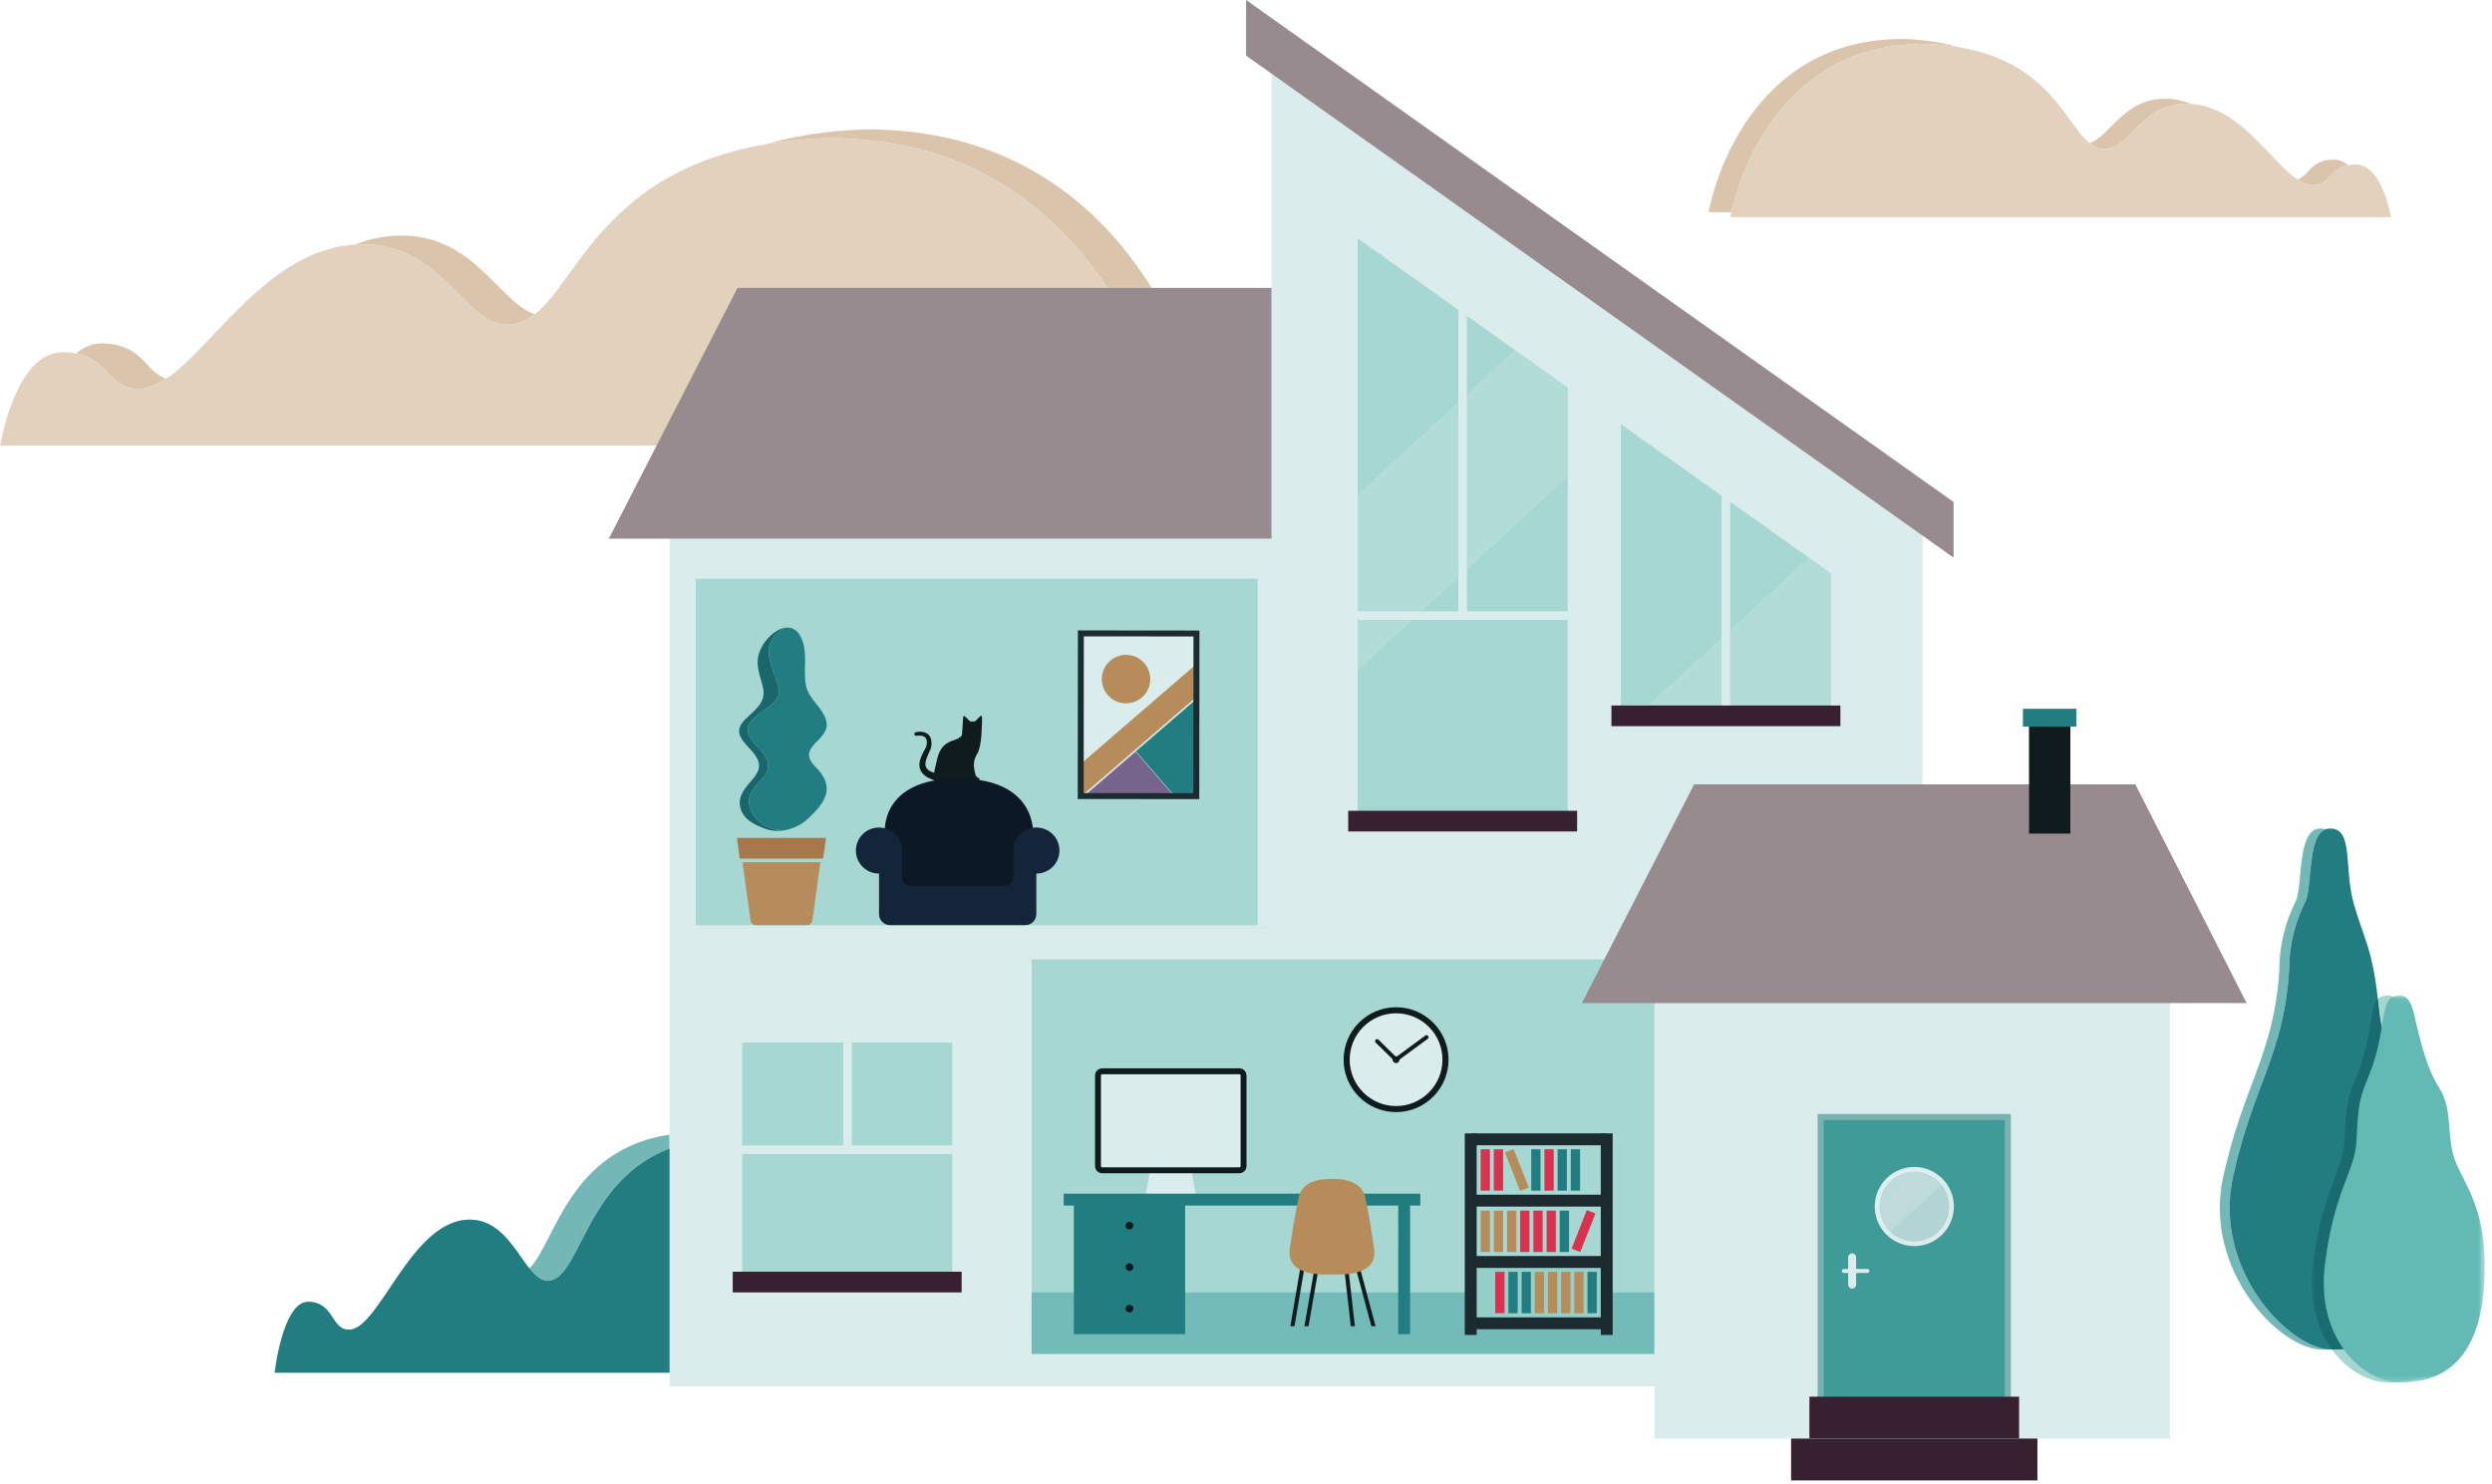 <?xml version="1.0" encoding="UTF-8"?>
<svg width="351px" height="209px" viewBox="0 0 351 209" version="1.1" xmlns="http://www.w3.org/2000/svg" xmlns:xlink="http://www.w3.org/1999/xlink">
    <title>C7896569-E4A9-486C-865A-4D9C0E369860@3x</title>
    <defs>
        <polygon id="path-1" points="0.078 0.06 24.453 0.06 24.453 54.576 0.078 54.576"></polygon>
        <polygon id="path-3" points="1.422 0.817 1.421 0.814"></polygon>
    </defs>
    <g id="Q&amp;B-PP---Customer----Desktop" stroke="none" stroke-width="1" fill="none" fill-rule="evenodd">
        <g id="1.0.0-Q&amp;B-PP-Customer_Type-property" transform="translate(-257, -310)">
            <g id="man_with_tablet_in_front_of_house" transform="translate(257, 310)">
                <path d="M38.682,193.383 L127.594,193.383 C127.594,193.383 123.637,160.236 101.287,160.432 C82.27,161.412 82.547,180.438 77.133,180.438 C73.872,180.438 72.276,171.808 66.167,171.808 C57.838,171.808 53.396,187.499 49.093,187.302 C46.664,187.302 47.011,183.381 43.401,183.381 C39.791,183.381 38.682,193.383 38.682,193.383" id="Fill-1" fill="#227D81"></path>
                <path d="M77.133,180.438 C76.191,180.438 75.388,179.718 74.575,178.694 C78.152,175.114 80.1,161.957 94.307,159.836 L94.307,161.825 C82.236,166.413 81.783,180.438 77.133,180.438" id="Fill-2" fill="#73B8B7"></path>
                <path d="M94.307,192.539 L58.529,192.539 L64.943,171.922 C64.955,171.92 64.967,171.917 64.979,171.915 C68.554,174.161 70.093,179.592 72.682,179.592 C73.392,179.592 74.004,179.265 74.575,178.694 C75.388,179.718 76.191,180.438 77.133,180.438 C81.783,180.438 82.236,166.413 94.307,161.825 L94.307,192.539" id="Fill-3" fill="#227D81"></path>
                <polyline id="Fill-4" fill="#DAEDEC" points="179.098 5.281 179.098 75.269 94.307 75.269 94.307 195.287 270.783 195.287 270.783 70.58 179.098 5.281"></polyline>
                <polyline id="Fill-6" fill="#A6D7D2" points="145.302 190.737 145.302 135.149 233.039 135.149 233.039 140.905 233.037 140.905 233.037 182.029 145.302 182.029 145.302 190.737"></polyline>
                <polyline id="Fill-7" fill="#72BBB9" points="233.039 190.737 145.302 190.737 145.302 182.029 233.039 182.029 233.037 190.737"></polyline>
                <polygon id="Fill-8" fill="#96CFC8" points="207.127 186.303 226.269 186.303 226.269 178.051 207.127 178.051"></polygon>
                <polygon id="Fill-9" fill="#1C2B2F" points="207.254 161.336 226.341 161.336 226.341 159.661 207.254 159.661"></polygon>
                <polygon id="Fill-10" fill="#1C2B2F" points="225.47 188.058 227.144 188.058 227.144 159.661 225.47 159.661"></polygon>
                <polygon id="Fill-11" fill="#1C2B2F" points="206.316 188.058 207.99 188.058 207.99 159.661 206.316 159.661"></polygon>
                <polygon id="Fill-12" fill="#1C2B2F" points="207.254 169.976 226.341 169.976 226.341 168.3 207.254 168.3"></polygon>
                <polygon id="Fill-13" fill="#1C2B2F" points="207.254 178.615 226.341 178.615 226.341 176.94 207.254 176.94"></polygon>
                <polygon id="Fill-14" fill="#1C2B2F" points="207.254 187.254 226.341 187.254 226.341 185.579 207.254 185.579"></polygon>
                <polyline id="Fill-15" fill="#DAEDEC" points="167.686 164.182 162.124 164.182 161.389 168.2 168.419 168.2 167.686 164.182"></polyline>
                <path d="M175.156,164.276 C175.156,164.599 174.893,164.863 174.569,164.863 L155.241,164.863 C154.915,164.863 154.655,164.599 154.655,164.276 L154.655,151.505 C154.655,151.181 154.915,150.919 155.241,150.919 L174.569,150.919 C174.893,150.919 175.156,151.181 175.156,151.505 L175.156,164.276" id="Fill-16" fill="#DAEDEC"></path>
                <path d="M155.241,151.333 C155.146,151.333 155.069,151.411 155.069,151.505 L155.069,164.276 C155.069,164.369 155.146,164.446 155.241,164.446 L174.569,164.446 C174.664,164.446 174.74,164.369 174.74,164.276 L174.74,151.505 C174.74,151.411 174.664,151.333 174.569,151.333 L155.241,151.333 Z M174.569,165.277 L155.241,165.277 C154.688,165.277 154.238,164.829 154.238,164.276 L154.238,151.505 C154.238,150.951 154.688,150.503 155.241,150.503 L174.569,150.503 C175.121,150.503 175.572,150.951 175.572,151.505 L175.572,164.276 C175.572,164.829 175.121,165.277 174.569,165.277 L174.569,165.277 Z" id="Fill-17" fill="#101B1E"></path>
                <polyline id="Fill-19" fill="#DAEDEC" points="163.33 157.03 163.851 156.509 166.479 159.139 165.96 159.659 163.33 157.03"></polyline>
                <polygon id="Fill-21" fill="#227D81" points="196.94 187.948 198.613 187.948 198.613 168.794 196.94 168.794"></polygon>
                <polygon id="Fill-22" fill="#227D81" points="149.824 169.832 200.053 169.832 200.053 168.156 149.824 168.156"></polygon>
                <polygon id="Fill-23" fill="#227D81" points="151.254 187.947 166.926 187.947 166.926 168.793 151.254 168.793"></polygon>
                <path d="M159.635,172.66 C159.635,172.361 159.391,172.116 159.091,172.116 C158.791,172.116 158.545,172.361 158.545,172.66 C158.545,172.963 158.791,173.206 159.091,173.206 C159.391,173.206 159.635,172.963 159.635,172.66" id="Fill-24" fill="#101B1E"></path>
                <path d="M159.635,178.504 C159.635,178.204 159.391,177.959 159.091,177.959 C158.791,177.959 158.545,178.204 158.545,178.504 C158.545,178.805 158.791,179.049 159.091,179.049 C159.391,179.049 159.635,178.805 159.635,178.504" id="Fill-25" fill="#101B1E"></path>
                <path d="M159.635,184.349 C159.635,184.046 159.391,183.803 159.091,183.803 C158.791,183.803 158.545,184.046 158.545,184.349 C158.545,184.649 158.791,184.892 159.091,184.892 C159.391,184.892 159.635,184.649 159.635,184.349" id="Fill-26" fill="#101B1E"></path>
                <polygon id="Fill-27" fill="#DA324E" points="208.546 167.729 209.853 167.729 209.853 161.902 208.546 161.902"></polygon>
                <polygon id="Fill-28" fill="#DA324E" points="210.403 167.729 211.709 167.729 211.709 161.902 210.403 161.902"></polygon>
                <polyline id="Fill-29" fill="#B68C5A" points="215.324 167.289 214.108 167.767 211.978 162.342 213.195 161.867 215.324 167.289"></polyline>
                <polygon id="Fill-30" fill="#227D81" points="215.678 167.729 216.983 167.729 216.983 161.902 215.678 161.902"></polygon>
                <polygon id="Fill-31" fill="#DA324E" points="217.535 167.729 218.841 167.729 218.841 161.902 217.535 161.902"></polygon>
                <polygon id="Fill-32" fill="#227D81" points="219.391 167.729 220.696 167.729 220.696 161.902 219.391 161.902"></polygon>
                <polygon id="Fill-33" fill="#227D81" points="221.247 167.729 222.553 167.729 222.553 161.902 221.247 161.902"></polygon>
                <polygon id="Fill-34" fill="#B68C5A" points="208.552 176.373 209.861 176.373 209.861 170.546 208.552 170.546"></polygon>
                <polygon id="Fill-35" fill="#B68C5A" points="210.41 176.373 211.716 176.373 211.716 170.546 210.41 170.546"></polygon>
                <polygon id="Fill-36" fill="#B68C5A" points="212.266 176.373 213.573 176.373 213.573 170.546 212.266 170.546"></polygon>
                <polygon id="Fill-37" fill="#DA324E" points="214.123 176.373 215.429 176.373 215.429 170.546 214.123 170.546"></polygon>
                <polygon id="Fill-38" fill="#DA324E" points="215.978 176.373 217.285 176.373 217.285 170.546 215.978 170.546"></polygon>
                <polygon id="Fill-39" fill="#DA324E" points="217.837 176.373 219.142 176.373 219.142 170.546 217.837 170.546"></polygon>
                <polygon id="Fill-40" fill="#227D81" points="219.691 176.373 220.998 176.373 220.998 170.546 219.691 170.546"></polygon>
                <polygon id="Fill-41" fill="#DA324E" points="210.605 184.997 211.911 184.997 211.911 179.17 210.605 179.17"></polygon>
                <polygon id="Fill-42" fill="#227D81" points="212.462 184.997 213.769 184.997 213.769 179.17 212.462 179.17"></polygon>
                <polygon id="Fill-43" fill="#227D81" points="214.318 184.997 215.625 184.997 215.625 179.17 214.318 179.17"></polygon>
                <polygon id="Fill-44" fill="#B68C5A" points="216.175 184.997 217.481 184.997 217.481 179.17 216.175 179.17"></polygon>
                <polygon id="Fill-45" fill="#B68C5A" points="218.031 184.997 219.337 184.997 219.337 179.17 218.031 179.17"></polygon>
                <polygon id="Fill-46" fill="#B68C5A" points="219.886 184.997 221.194 184.997 221.194 179.17 219.886 179.17"></polygon>
                <polygon id="Fill-47" fill="#B68C5A" points="221.743 184.997 223.049 184.997 223.049 179.17 221.743 179.17"></polygon>
                <polygon id="Fill-48" fill="#227D81" points="223.598 184.997 224.905 184.997 224.905 179.17 223.598 179.17"></polygon>
                <polyline id="Fill-49" fill="#DA324E" points="221.37 175.895 222.585 176.373 224.715 170.949 223.499 170.471 221.37 175.895"></polyline>
                <polyline id="Fill-50" fill="#101B1E" points="190.833 186.824 189.788 177.577 189.222 177.642 190.259 186.824 190.833 186.824"></polyline>
                <polyline id="Fill-51" fill="#101B1E" points="193.75 186.824 191.254 177.534 190.703 177.684 193.16 186.824 193.75 186.824"></polyline>
                <polyline id="Fill-52" fill="#101B1E" points="184.309 186.824 185.901 177.659 185.34 177.562 183.73 186.824 184.309 186.824"></polyline>
                <polyline id="Fill-53" fill="#101B1E" points="182.328 186.824 183.891 177.658 183.33 177.563 181.751 186.824 182.328 186.824"></polyline>
                <path d="M189.083,179.537 C191.023,179.467 193.96,178.881 193.552,175.935 C192.949,171.583 192.345,168.971 192.345,168.971 C192.345,168.971 192.28,166.09 187.992,166.09 L187.228,166.09 C182.941,166.09 182.874,168.971 182.874,168.971 C182.874,168.971 182.271,171.583 181.668,175.935 C181.238,179.046 184.535,179.524 186.451,179.544 L189.083,179.537" id="Fill-54" fill="#B68C5A"></path>
                <polygon id="Fill-55" fill="#DAEDEC" points="233.037 202.655 305.639 202.655 305.639 140.905 233.037 140.905"></polygon>
                <polyline id="Fill-56" fill="#978B8F" points="300.767 110.498 238.615 110.498 222.81 141.306 316.439 141.306 300.767 110.498"></polyline>
                <polygon id="Fill-57" fill="#3F9B97" points="256.438 197.458 282.809 197.458 282.809 157.354 256.438 157.354"></polygon>
                <path d="M256.012,197.884 L283.236,197.884 L283.236,156.928 L256.012,156.928 L256.012,197.884 Z M256.865,197.031 L282.381,197.031 L282.381,157.782 L256.865,157.782 L256.865,197.031 Z" id="Fill-58" fill="#7AB2B0"></path>
                <polygon id="Fill-59" fill="#372130" points="252.277 208.55 286.971 208.55 286.971 202.655 252.277 202.655"></polygon>
                <polygon id="Fill-60" fill="#372130" points="254.857 202.652 284.391 202.652 284.391 196.757 254.857 196.757"></polygon>
                <path d="M261.434,180.968 C261.434,181.278 261.184,181.529 260.87,181.529 C260.562,181.529 260.311,181.278 260.311,180.968 L260.311,177.121 C260.311,176.812 260.562,176.559 260.87,176.559 C261.184,176.559 261.434,176.812 261.434,177.121 L261.434,180.968" id="Fill-61" fill="#DAEDEC"></path>
                <path d="M261.716,179.327 L259.703,179.327 C259.549,179.327 259.422,179.199 259.422,179.044 C259.422,178.89 259.549,178.764 259.703,178.764 L261.693,178.764" id="Fill-62" fill="#DAEDEC"></path>
                <path d="M261.017,178.764 L263.029,178.764 C263.183,178.764 263.311,178.89 263.311,179.044 C263.311,179.199 263.183,179.327 263.029,179.327 L261.039,179.327" id="Fill-63" fill="#DAEDEC"></path>
                <polygon id="Fill-64" fill="#101B1E" points="285.788 117.431 291.614 117.431 291.614 101.758 285.788 101.758"></polygon>
                <polygon id="Fill-65" fill="#227D81" points="284.934 102.361 292.471 102.361 292.471 99.85 284.934 99.85"></polygon>
                <path d="M274.885,169.971 C274.885,167.065 272.53,164.714 269.63,164.714 C266.729,164.714 264.376,167.065 264.376,169.971 C264.376,172.871 266.729,175.223 269.63,175.223 C272.53,175.223 274.885,172.871 274.885,169.971" id="Fill-66" fill="#B3D4D4"></path>
                <path d="M269.63,165.036 C266.913,165.036 264.7,167.25 264.7,169.971 C264.7,172.689 266.913,174.899 269.63,174.899 C272.35,174.899 274.561,172.689 274.561,169.971 C274.561,167.25 272.35,165.036 269.63,165.036 M269.63,175.543 C266.555,175.543 264.053,173.043 264.053,169.971 C264.053,166.895 266.555,164.392 269.63,164.392 C272.706,164.392 275.207,166.895 275.207,169.971 C275.207,173.043 272.706,175.543 269.63,175.543" id="Fill-67" fill="#DAEDEC"></path>
                <path d="M266.237,173.543 C265.29,172.645 264.7,171.376 264.7,169.971 C264.7,167.25 266.913,165.036 269.63,165.036 C271.182,165.036 272.569,165.756 273.472,166.881 L266.237,173.543" id="Fill-68" fill="#BEDADA"></path>
                <path d="M266.001,173.762 C265.001,172.805 264.376,171.462 264.376,169.971 C264.376,167.065 266.729,164.714 269.63,164.714 C271.278,164.714 272.749,165.474 273.71,166.663 L273.472,166.881 C272.569,165.756 271.182,165.036 269.63,165.036 C266.913,165.036 264.7,167.25 264.7,169.971 C264.7,171.376 265.29,172.645 266.237,173.543 L266.001,173.762" id="Fill-69" fill="#E0EFEE"></path>
                <path d="M328.483,190.116 C322.456,190.116 311.65,178.824 314.553,165.738 C317.459,152.654 321.653,148.727 322.456,136.672 C322.456,132.386 323.661,129.172 324.732,127.028 C325.806,124.886 324.866,116.715 328.216,116.715 C331.564,116.715 330.09,122.34 331.564,127.431 C333.038,132.52 334.244,133.726 335.045,141.895 C335.851,150.066 338.261,146.181 338.663,155.291 C339.066,164.399 348.843,190.116 328.483,190.116" id="Fill-70" fill="#227D81"></path>
                <path d="M327.076,190.116 C321.05,190.116 310.242,178.824 313.145,165.738 C316.05,152.654 320.246,148.727 321.05,136.672 C321.05,132.386 322.255,129.172 323.326,127.028 C324.4,124.886 323.461,116.715 326.81,116.715 C327.095,116.715 327.346,116.755 327.565,116.833 C324.989,117.844 325.729,125.037 324.732,127.028 C323.661,129.172 322.456,132.386 322.456,136.672 C321.653,148.727 317.459,152.654 314.553,165.738 C311.72,178.505 321.939,189.566 328.037,190.095 C327.724,190.108 327.405,190.116 327.076,190.116" id="Fill-71" fill="#73B8B7"></path>
                <path d="M328.037,190.095 C321.939,189.566 311.72,178.505 314.553,165.738 C317.459,152.654 321.653,148.727 322.456,136.672 C322.456,132.386 323.661,129.172 324.732,127.028 C325.729,125.037 324.989,117.844 327.565,116.833 C329.927,117.668 328.811,122.774 330.158,127.431 C331.632,132.52 332.836,133.726 333.639,141.895 C333.715,142.665 333.806,143.328 333.907,143.905 C333.533,146.101 333.224,148.568 331.818,151.889 C330.345,155.371 330.48,156.575 330.21,160.864 C329.944,165.149 327.131,167.561 325.792,178.007 C325.139,183.099 326.364,187.204 328.426,190.075 C328.298,190.083 328.167,190.09 328.037,190.095" id="Fill-72" fill="#227D81"></path>
                <path d="M336.506,194.751 C333.704,194.751 330.622,193.112 328.454,190.116 C328.464,190.116 328.474,190.116 328.483,190.116 C348.843,190.116 339.066,164.399 338.663,155.291 C338.261,146.181 335.851,150.066 335.045,141.895 C335.005,141.488 334.964,141.097 334.923,140.723 C335.247,140.395 335.7,140.236 336.373,140.236 C338.113,140.236 338.383,143.316 338.785,144.789 C339.184,146.263 339.99,150.281 341.865,153.229 C343.74,156.175 342.936,159.39 343.873,162.738 C344.811,166.087 348.159,169.301 348.294,177.606 C348.428,185.91 346.417,194.751 336.506,194.751" id="Fill-73" fill="#A5D7D0"></path>
                <path d="M328.483,190.116 C328.474,190.116 328.464,190.116 328.454,190.116 C328.445,190.102 328.435,190.088 328.426,190.075 C346.995,188.95 337.649,164.191 337.257,155.291 C336.893,147.04 334.881,149.451 333.907,143.905 C333.926,143.797 333.944,143.691 333.963,143.584 C334.209,142.186 334.405,141.243 334.923,140.723 C334.964,141.097 335.005,141.488 335.045,141.895 C335.851,150.066 338.261,146.181 338.663,155.291 C339.066,164.399 348.843,190.116 328.483,190.116" id="Fill-74" fill="#1A6B70"></path>
                <g id="Group-78" transform="translate(325.537, 140.175)">
                    <mask id="mask-2" fill="white">
                        <use xlink:href="#path-1"></use>
                    </mask>
                    <g id="Clip-76"></g>
                    <path d="M2.888,49.9 C0.826,47.029 -0.398,42.924 0.254,37.832 C1.594,27.386 4.406,24.974 4.672,20.689 C4.943,16.4 4.807,15.196 6.28,11.714 C7.687,8.393 7.995,5.926 8.37,3.73 C9.344,9.275 11.356,6.864 11.72,15.116 C12.112,24.015 21.458,48.774 2.888,49.9" id="Fill-75" fill="#1A6B70" mask="url(#mask-2)"></path>
                    <path d="M12.66,54.576 C7.168,54.576 0.604,48.28 1.944,37.832 C3.283,27.386 6.097,24.974 6.363,20.689 C6.633,16.4 6.499,15.196 7.972,11.714 C9.444,8.231 9.713,5.687 10.114,3.409 C10.516,1.131 10.783,0.06 12.526,0.06 C14.267,0.06 14.535,3.141 14.936,4.614 C15.339,6.088 16.141,10.106 18.017,13.053 C19.894,16 19.088,19.214 20.025,22.563 C20.964,25.912 24.312,29.126 24.447,37.431 C24.58,45.734 22.571,54.576 12.66,54.576" id="Fill-77" fill="#63B9B4" mask="url(#mask-2)"></path>
                </g>
                <path d="M325.779,26.084 C325.776,26.084 325.774,26.084 325.771,26.084 C325.089,26.082 324.403,25.81 323.7,25.358 C323.692,25.353 323.685,25.348 323.677,25.344 C323.668,25.338 323.659,25.331 323.649,25.325 C323.64,25.318 323.63,25.312 323.621,25.306 C323.605,25.295 323.59,25.285 323.574,25.274 C325.3,24.743 325.411,22.483 328.744,22.483 C329.511,22.483 330.169,22.792 330.733,23.279 C328.093,23.781 328.128,26.083 325.862,26.083 C325.856,26.083 325.85,26.083 325.844,26.084 C325.822,26.084 325.801,26.084 325.78,26.084 L325.779,26.084" id="Fill-79" fill-opacity="0.5" fill="#B68C5A"></path>
                <path d="M243.865,29.89 L240.651,29.89 C240.651,29.89 244.766,5.488 267.968,5.488 C268.036,5.488 268.107,5.488 268.175,5.489 C271.213,5.6 273.775,6.025 275.966,6.661 C274.53,6.416 272.969,6.247 271.247,6.185 C271.194,6.185 271.143,6.185 271.089,6.185 C271.072,6.185 271.056,6.185 271.04,6.185 C271.038,6.185 271.038,6.185 271.037,6.185 C250.231,6.187 244.776,25.812 243.872,29.858 C243.871,29.862 243.871,29.865 243.87,29.869 C243.868,29.876 243.867,29.883 243.865,29.89" id="Fill-80" fill-opacity="0.5" fill="#B68C5A"></path>
                <path d="M296.521,21 C295.685,21 294.98,20.686 294.318,20.161 C297.194,19.22 299.098,13.913 304.922,13.913 C306.242,13.913 307.467,14.183 308.614,14.634 C308.411,14.621 308.206,14.609 307.998,14.609 C301.604,14.609 299.934,21 296.521,21" id="Fill-81" fill-opacity="0.5" fill="#B68C5A"></path>
                <path d="M336.756,30.586 L243.724,30.586 C243.724,30.586 243.767,30.336 243.865,29.89 C243.867,29.883 243.868,29.876 243.87,29.869 C243.871,29.865 243.871,29.862 243.872,29.858 C244.776,25.812 250.231,6.187 271.037,6.185 C271.038,6.185 271.038,6.185 271.04,6.185 C271.056,6.185 271.072,6.185 271.089,6.185 C271.142,6.185 271.195,6.185 271.247,6.185 C272.969,6.247 274.53,6.416 275.966,6.661 C288.68,8.83 290.89,17.432 294.318,20.161 C294.98,20.686 295.685,21 296.521,21 C299.934,21 301.604,14.609 307.998,14.609 C308.206,14.609 308.411,14.621 308.614,14.634 C315.508,15.074 319.805,22.739 323.574,25.274 C323.59,25.285 323.605,25.295 323.621,25.306 C323.63,25.312 323.64,25.318 323.649,25.325 C323.659,25.331 323.668,25.338 323.677,25.344 C323.685,25.348 323.692,25.353 323.7,25.358 C324.403,25.81 325.089,26.082 325.771,26.084 C325.774,26.084 325.776,26.084 325.779,26.084 L325.78,26.084 C325.801,26.084 325.822,26.084 325.844,26.084 C325.85,26.083 325.856,26.083 325.862,26.083 C328.128,26.083 328.093,23.781 330.733,23.279 C331.053,23.218 331.407,23.179 331.817,23.179 C335.594,23.179 336.756,30.586 336.756,30.586" id="Fill-82" fill="#E2D1BD"></path>
                <g id="Group-86" transform="translate(9.759, 18.23)" fill="#B68C5A" fill-opacity="0.5">
                    <path d="M9.765,36.549 C9.765,36.549 9.765,36.549 9.764,36.549 C9.722,36.549 9.68,36.549 9.637,36.548 C9.629,36.547 9.62,36.547 9.612,36.547 C5.591,36.547 5.653,32.461 0.97,31.571 C1.97,30.707 3.137,30.158 4.5,30.158 C10.413,30.158 10.611,34.168 13.675,35.113 C13.665,35.119 13.656,35.125 13.647,35.131 C13.615,35.152 13.584,35.173 13.552,35.194 C13.55,35.195 13.549,35.196 13.547,35.197 C12.263,36.038 11.013,36.547 9.772,36.549 C9.77,36.549 9.767,36.549 9.765,36.549" id="Fill-83"></path>
                    <path d="M160.831,43.305 L155.126,43.305 C155.123,43.29 155.119,43.274 155.116,43.259 C155.114,43.249 155.11,43.239 155.108,43.229 C155.106,43.219 155.104,43.211 155.102,43.201 C155.102,43.2 155.101,43.198 155.101,43.196 C153.464,35.898 143.75,1.23 106.903,1.234 L106.9,1.234 C106.866,1.234 106.834,1.234 106.8,1.234 C106.793,1.234 106.783,1.234 106.776,1.234 C106.736,1.234 106.694,1.234 106.653,1.234 C106.649,1.234 106.641,1.234 106.637,1.234 C106.629,1.234 106.622,1.234 106.615,1.234 C106.604,1.234 106.594,1.234 106.583,1.234 C106.58,1.234 106.577,1.234 106.575,1.234 C106.561,1.234 106.546,1.235 106.532,1.235 C103.478,1.345 100.709,1.645 98.161,2.079 C102.049,0.951 106.594,0.196 111.986,6.34583532e-15 C112.108,-0.001 112.232,-0.001 112.353,-0.001 C153.532,-0.001 160.831,43.305 160.831,43.305" id="Fill-85"></path>
                </g>
                <path d="M71.441,45.757 C65.383,45.757 62.418,34.415 51.076,34.415 C50.706,34.415 50.342,34.436 49.981,34.459 C52.017,33.658 54.191,33.18 56.531,33.18 C66.869,33.18 70.247,42.598 75.351,44.266 C74.176,45.2 72.926,45.757 71.441,45.757" id="Fill-87" fill-opacity="0.5" fill="#B68C5A"></path>
                <path d="M165.137,62.768 L0.039,62.768 C0.039,62.768 2.101,49.623 8.804,49.623 C9.532,49.623 10.159,49.692 10.729,49.801 C15.412,50.69 15.35,54.777 19.371,54.777 C19.379,54.777 19.388,54.777 19.396,54.778 C19.438,54.779 19.481,54.779 19.523,54.779 C19.524,54.779 19.524,54.779 19.524,54.779 C19.526,54.779 19.529,54.779 19.531,54.779 C20.773,54.777 22.022,54.267 23.306,53.427 C23.308,53.426 23.309,53.425 23.311,53.424 C23.343,53.403 23.374,53.382 23.406,53.361 C23.415,53.355 23.424,53.349 23.433,53.343 C30.122,48.842 37.746,35.24 49.981,34.459 C50.342,34.436 50.706,34.415 51.076,34.415 C62.418,34.415 65.383,45.757 71.441,45.757 C72.926,45.757 74.176,45.2 75.351,44.266 C81.434,39.424 85.357,24.158 107.92,20.309 C110.468,19.875 113.237,19.574 116.291,19.465 C116.305,19.465 116.32,19.464 116.334,19.464 C116.336,19.464 116.339,19.464 116.342,19.464 C116.353,19.464 116.363,19.464 116.374,19.464 C116.381,19.464 116.388,19.464 116.395,19.464 C116.399,19.464 116.407,19.464 116.411,19.464 C116.453,19.464 116.495,19.464 116.535,19.464 C116.542,19.464 116.552,19.464 116.559,19.464 C116.592,19.464 116.625,19.464 116.659,19.464 L116.662,19.464 C153.508,19.46 163.223,54.128 164.86,61.425 C164.86,61.427 164.861,61.429 164.861,61.43 C164.863,61.44 164.865,61.448 164.867,61.458 C164.869,61.468 164.872,61.479 164.874,61.489 C164.877,61.504 164.881,61.52 164.884,61.535 C165.06,62.324 165.137,62.768 165.137,62.768" id="Fill-88" fill="#E2D1BD"></path>
                <polyline id="Fill-89" fill="#978B8F" points="275.165 78.556 175.508 7.83 175.508 -0.004 275.165 70.718 275.165 78.556"></polyline>
                <path d="M257.895,101.242 L256.859,101.242 L257.895,100.282 L257.895,101.242 M230.242,101.242 L228.296,101.242 L228.296,59.755 L254.832,78.589 L230.242,101.242" id="Fill-90" fill="#A6D7D2"></path>
                <polyline id="Fill-91" fill="#DBECEC" points="257.895 80.763 254.832 78.589 257.895 80.763"></polyline>
                <polyline id="Fill-92" fill="#B2DCD7" points="256.859 101.242 230.242 101.242 254.832 78.589 257.895 80.763 257.895 100.282 256.859 101.242"></polyline>
                <polygon id="Fill-93" fill="#DAEDEC" points="242.495 100.055 243.699 100.055 243.699 67.772 242.495 67.772"></polygon>
                <polygon id="Fill-94" fill="#372130" points="226.973 102.297 259.221 102.297 259.221 99.386 226.973 99.386"></polygon>
                <polyline id="Fill-95" fill="#A6D7D2" points="220.819 115.716 191.215 115.716 191.215 33.572 220.819 54.582 213.442 49.346 191.215 69.819 191.215 94.336 220.819 67.068 220.819 115.716"></polyline>
                <polyline id="Fill-96" fill="#B2DCD7" points="191.215 94.336 191.215 69.819 213.442 49.346 220.819 54.582 220.819 67.068 191.215 94.336"></polyline>
                <polygon id="Fill-97" fill="#DAEDEC" points="205.412 86.925 206.619 86.925 206.619 41.518 205.412 41.518"></polygon>
                <polygon id="Fill-98" fill="#DAEDEC" points="190.008 87.328 221.754 87.328 221.754 86.124 190.008 86.124"></polygon>
                <polygon id="Fill-99" fill="#372130" points="189.894 117.132 222.139 117.132 222.139 114.217 189.894 114.217"></polygon>
                <polyline id="Fill-102" fill="#978B8F" points="103.88 40.554 85.755 75.883 179.091 75.883 179.091 40.554 103.88 40.554"></polyline>
                <polygon id="Fill-103" fill="#A6D7D2" points="104.528 181.007 134.129 181.007 134.129 146.858 104.528 146.858"></polygon>
                <polygon id="Fill-106" fill="#DAEDEC" points="118.793 162.159 119.999 162.159 119.999 145.512 118.793 145.512"></polygon>
                <polygon id="Fill-107" fill="#DAEDEC" points="103.389 162.561 135.135 162.561 135.135 161.358 103.389 161.358"></polygon>
                <polygon id="Fill-108" fill="#372130" points="103.205 182.063 135.452 182.063 135.452 179.151 103.205 179.151"></polygon>
                <path d="M203.6,149.28 C203.6,145.434 200.484,142.317 196.639,142.317 C192.792,142.317 189.675,145.434 189.675,149.28 C189.675,153.124 192.792,156.241 196.639,156.241 C200.484,156.241 203.6,153.124 203.6,149.28" id="Fill-109" fill="#DAEDEC"></path>
                <path d="M196.639,142.744 C193.035,142.744 190.103,145.676 190.103,149.28 C190.103,152.883 193.035,155.814 196.639,155.814 C200.242,155.814 203.173,152.883 203.173,149.28 C203.173,145.676 200.242,142.744 196.639,142.744 Z M196.639,156.668 C192.564,156.668 189.248,153.354 189.248,149.28 C189.248,145.204 192.564,141.891 196.639,141.891 C200.714,141.891 204.027,145.204 204.027,149.28 C204.027,153.354 200.714,156.668 196.639,156.668 L196.639,156.668 Z" id="Fill-110" fill="#101B1E"></path>
                <path d="M196.62,149.56 L196.391,149.445 C196.298,149.318 196.325,149.14 196.451,149.047 L200.76,145.881 C200.888,145.789 201.065,145.816 201.158,145.942 C201.251,146.069 201.223,146.248 201.098,146.34 L196.789,149.506 L196.62,149.56" id="Fill-111" fill="#101B1E"></path>
                <path d="M196.627,149.567 L196.428,149.486 L193.76,146.872 C193.646,146.761 193.645,146.581 193.756,146.469 C193.865,146.356 194.046,146.352 194.158,146.465 L196.826,149.08 C196.94,149.189 196.941,149.37 196.83,149.482 L196.627,149.567" id="Fill-112" fill="#101B1E"></path>
                <path d="M197.121,149.28 C197.121,149.013 196.907,148.795 196.639,148.795 C196.37,148.795 196.155,149.013 196.155,149.28 C196.155,149.546 196.37,149.765 196.639,149.765 C196.907,149.765 197.121,149.546 197.121,149.28" id="Fill-113" fill="#101B1E"></path>
                <path d="M135.125,122.509 L135.124,122.509 C136.384,122.303 137.636,122.086 138.879,121.866 C138.88,121.866 138.88,121.866 138.88,121.866 C137.638,122.086 136.385,122.303 135.125,122.509" id="Fill-115" fill="#164052"></path>
                <polyline id="Fill-118" fill="#389295" points="178.853 130.68 98.457 130.68 98.457 130.673 178.853 130.673 178.853 122 178.853 130.68"></polyline>
                <path d="M120.031,123.953 C113.737,123.953 108.455,122.713 104.569,121.357 L104.57,121.356 C108.457,122.709 113.737,123.949 120.031,123.949 C125.181,123.949 130.217,123.311 135.124,122.509 L135.125,122.509 C130.218,123.312 125.182,123.953 120.031,123.953" id="Fill-120" fill="#1C6A73"></path>
                <g id="Group-145" transform="translate(34.077, 170.326)">
                    <mask id="mask-4" fill="white">
                        <use xlink:href="#path-3"></use>
                    </mask>
                    <g id="Clip-144"></g>
                    <polygon id="Fill-143" fill="#4CA1A1" mask="url(#mask-4)" points="1.421 0.817 1.422 0.817 1.422 0.814 1.421 0.814"></polygon>
                </g>
                <g id="Group-6" transform="translate(98, 81)">
                    <polygon id="Fill-27" fill="#A6D7D2" points="0 49.349 79.143 49.349 79.143 0.521 0 0.521"></polygon>
                    <path d="M33.653,28.941 C35.501,29.369 39.973,28.987 39.984,28.898 C39.984,28.386 39.585,28.785 39.381,28.07 C39.206,27.359 39.057,26.64 39.297,25.919 C39.405,25.594 39.579,25.287 39.743,24.986 C39.956,24.596 40.178,23.491 40.24,22.445 C40.303,21.4 40.38,19.896 40.249,19.814 C40.119,19.732 39.388,20.655 39.273,20.639 C39.09,20.615 38.898,20.619 38.715,20.646 C38.599,20.662 37.893,19.784 37.731,19.857 C37.568,19.931 37.61,22.427 37.434,22.649 C37.127,23.037 36.52,23.215 36.084,23.367 C34.775,23.825 34.28,24.75 33.965,26.051 C33.828,26.615 33.641,27.418 33.515,28.035 L33.653,28.941" id="Fill-114" fill="#101B1E"></path>
                    <path d="M30.984,22.148 C30.984,22.148 31.137,22.108 31.389,22.089 C31.643,22.083 32.032,22.048 32.488,22.284 C32.714,22.394 32.935,22.616 33.052,22.886 C33.188,23.158 33.205,23.451 33.21,23.74 C33.19,24.017 33.172,24.305 33.037,24.602 C32.923,24.887 32.809,25.115 32.703,25.358 C32.494,25.829 32.318,26.309 32.343,26.692 C32.349,26.883 32.394,27.044 32.483,27.172 C32.566,27.304 32.669,27.423 32.807,27.507 C33.057,27.692 33.345,27.8 33.547,27.859 C33.748,27.923 33.863,27.96 33.863,27.96 L33.913,27.974 C34.176,28.058 34.321,28.337 34.239,28.6 C34.157,28.862 33.877,29.009 33.615,28.926 L33.589,28.917 C33.589,28.917 33.451,28.865 33.209,28.775 C32.971,28.684 32.617,28.542 32.236,28.229 C32.045,28.089 31.848,27.865 31.709,27.601 C31.558,27.336 31.491,27.004 31.5,26.694 C31.513,26.061 31.779,25.523 32.022,25.033 C32.142,24.802 32.261,24.57 32.378,24.343 C32.486,24.164 32.516,23.924 32.546,23.705 C32.578,23.267 32.461,22.937 32.197,22.794 C31.943,22.633 31.617,22.623 31.415,22.621 C31.195,22.626 31.088,22.648 31.088,22.648 C30.949,22.68 30.814,22.591 30.784,22.452 C30.756,22.318 30.838,22.188 30.968,22.152 L30.984,22.148" id="Fill-115" fill="#101B1E"></path>
                    <path d="M12.201,35.959 C9.695,35.937 7.918,34.226 7.557,32.461 C7.206,30.75 8.499,29.727 9.48,28.545 C12.557,24.836 4.687,23.457 8.269,20.067 C9.525,18.88 12.129,17.926 11.693,15.934 C11.295,14.113 9.742,11.571 10.476,9.668 C10.85,8.704 11.652,7.9 12.591,7.437 C11.168,7.642 9.626,9.154 9.011,10.743 C8.276,12.646 9.087,14.113 9.485,15.934 C9.92,17.926 8.329,19.044 7.072,20.231 C3.491,23.62 11.246,24.87 8.168,28.578 C7.188,29.761 5.902,30.958 6.252,32.67 C6.614,34.436 8.311,35.248 10.023,35.827 C10.8,36.088 11.714,36.114 12.624,35.937 C12.463,35.967 12.336,35.96 12.201,35.959" id="Fill-116" fill="#19676B"></path>
                    <path d="M18.416,20.778 C18.09,18.754 15.945,17.651 15.525,15.595 C15.12,13.611 15.691,11.614 15.142,9.642 C14.643,7.851 13.65,7.285 12.591,7.437 C11.652,7.9 10.85,8.704 10.476,9.668 C9.742,11.571 11.295,14.113 11.693,15.934 C12.129,17.926 9.525,18.88 8.269,20.067 C4.687,23.457 12.557,24.836 9.48,28.545 C8.499,29.727 7.206,30.75 7.557,32.461 C7.918,34.226 9.695,35.937 12.201,35.959 C12.336,35.96 12.463,35.967 12.624,35.937 C13.722,35.721 14.813,35.211 15.647,34.461 C18.236,32.132 19.772,29.941 16.872,27.043 C13.994,24.165 18.836,23.4 18.416,20.778" id="Fill-117" fill="#227D81"></path>
                    <polyline id="Fill-118" fill="#A6784B" points="14.091 37.035 5.791 37.035 6.199 39.96 17.938 39.96 18.348 37.035 14.091 37.035"></polyline>
                    <path d="M6.578,40.46 L17.56,40.46 L16.406,48.735 L16.402,48.738 C16.33,49.079 16.029,49.332 15.668,49.332 L8.472,49.332 C8.094,49.332 7.783,49.051 7.731,48.687 L7.726,48.683 L6.578,40.46" id="Fill-119" fill="#B68C5A"></path>
                    <path d="M26.626,36.341 C26.626,36.341 25.854,28.669 36.975,28.669 C48.093,28.669 47.503,36.431 47.503,36.431 L45.053,45.689 L27.851,45.146 L26.626,36.341" id="Fill-215" fill="#0D1827"></path>
                    <path d="M47.981,35.576 C46.189,35.576 44.737,37.028 44.737,38.82 L44.737,42.574 L44.737,42.57 C44.737,43.246 44.189,43.796 43.51,43.796 L30.269,43.796 C29.592,43.796 29.044,43.246 29.044,42.57 L29.042,42.574 L29.042,38.82 C29.042,37.028 27.59,35.576 25.798,35.576 C24.007,35.576 22.554,37.028 22.554,38.82 C22.554,40.612 24.007,42.063 25.798,42.063 L25.812,42.079 L25.812,47.77 C25.812,48.634 26.511,49.332 27.375,49.332 L36.89,49.324 L46.405,49.332 C47.267,49.332 47.968,48.634 47.968,47.77 L47.968,42.079 L47.981,42.063 C49.773,42.063 51.226,40.612 51.226,38.82 C51.226,37.028 49.773,35.576 47.981,35.576" id="Fill-216" fill="#14253A"></path>
                    <polyline id="Fill-217" fill="#DAEDEC" points="70.5 31.157 54.218 31.14 54.239 8.226 70.522 8.243 70.5 31.157"></polyline>
                    <path d="M64.016,14.67 C64.017,12.785 62.492,11.255 60.605,11.253 C58.72,11.251 57.189,12.778 57.189,14.664 C57.185,16.551 58.713,18.08 60.599,18.082 C62.484,18.084 64.014,16.556 64.016,14.67" id="Fill-219" fill="#B68C5A"></path>
                    <polyline id="Fill-220" fill="#77648D" points="61.949 24.876 54.893 30.97 55.041 31.142 67.371 31.154 61.949 24.876"></polyline>
                    <polyline id="Fill-221" fill="#227D81" points="61.997 24.832 67.457 31.155 70.51 31.157 70.503 29.584 70.513 17.48 61.997 24.832"></polyline>
                    <polyline id="Fill-223" fill="#B68C5A" points="54.737 30.794 70.515 17.17 70.519 12.543 54.221 26.616 54.218 31.14 54.694 31.14 54.893 30.97 54.737 30.794"></polyline>
                    <path d="M54.637,30.723 L70.081,30.739 L70.103,8.661 L54.658,8.646 L54.637,30.723 Z M70.918,31.576 L53.798,31.559 L53.821,7.807 L70.942,7.824 L70.918,31.576 L70.918,31.576 Z" id="Fill-227" fill="#1C2B2F"></path>
                </g>
            </g>
        </g>
    </g>
</svg>